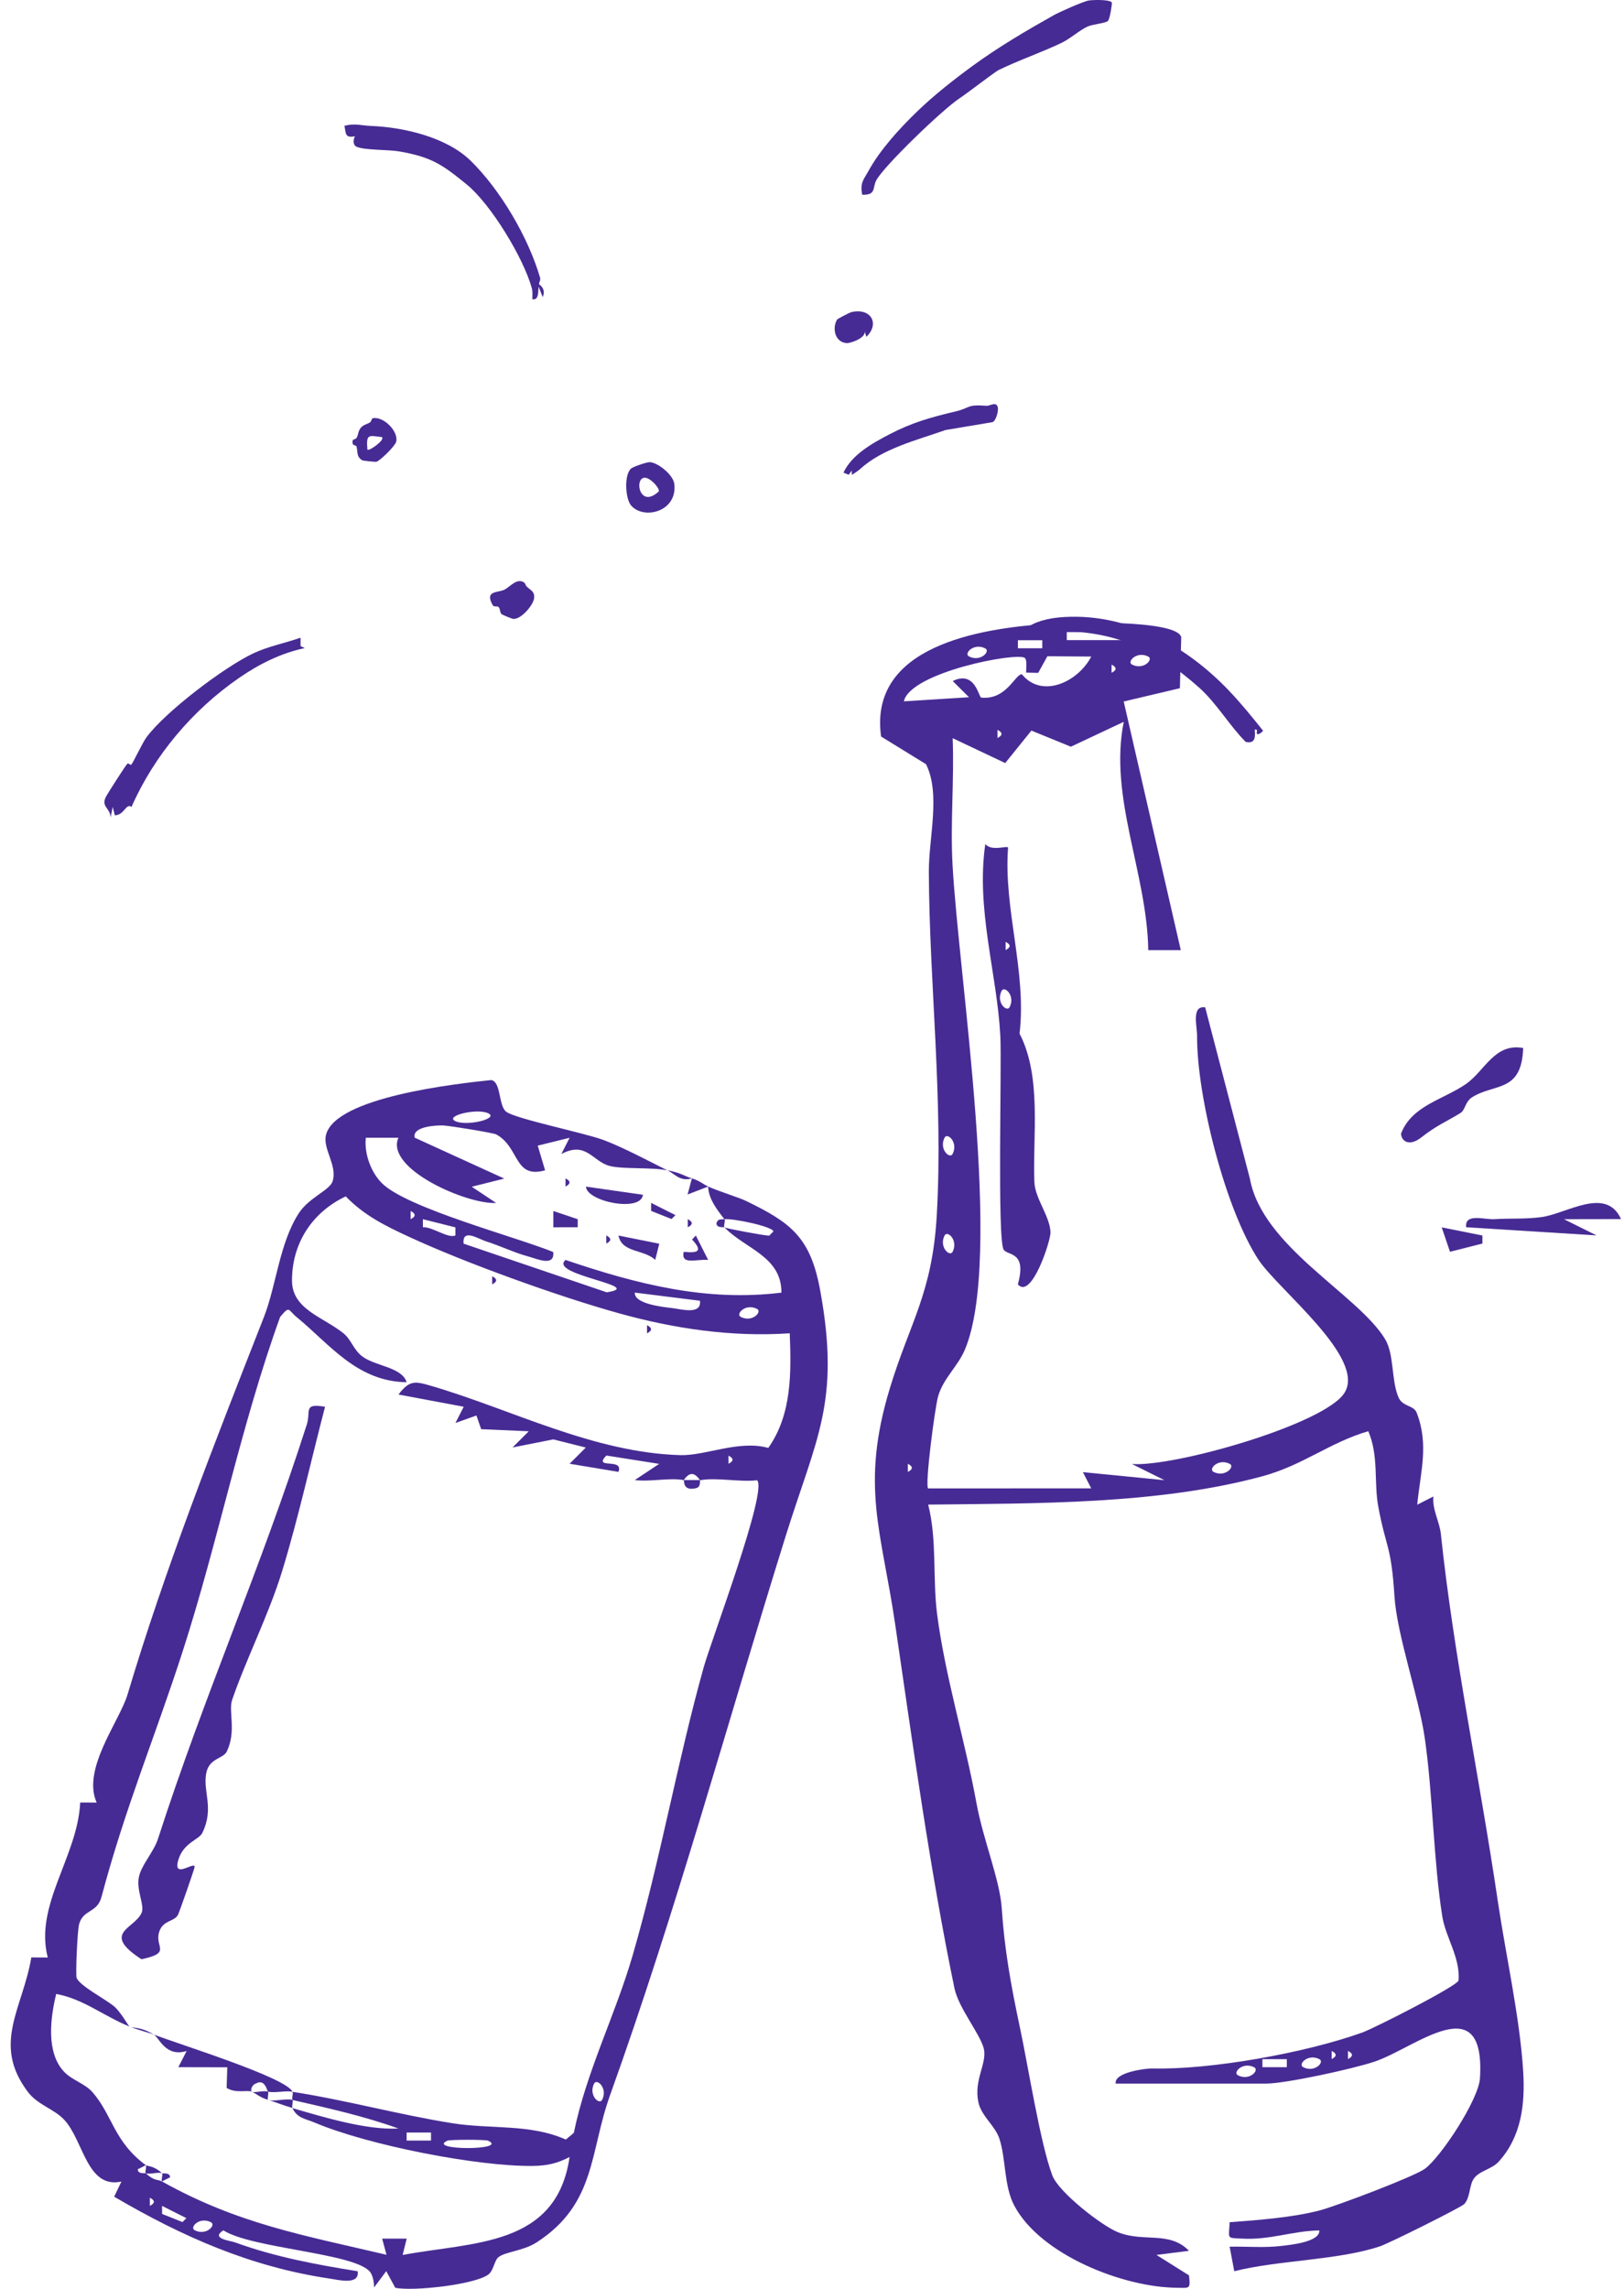 <svg xmlns="http://www.w3.org/2000/svg" width="88" height="124" viewBox="0 0 88 124" fill="none"><path d="M60.044 1.13C59.911 1.262 59.227 1.308 58.937 1.437C58.528 1.618 57.998 2.091 57.547 2.31C56.498 2.818 55.148 3.284 54.109 3.797C53.895 3.903 52.434 5.037 51.977 5.339C51.056 5.949 47.841 9.047 47.476 9.783C47.269 10.203 47.478 10.572 46.721 10.55C46.59 9.889 46.807 9.724 47.068 9.248C47.686 8.124 48.729 6.972 49.717 6.02C50.629 5.143 51.67 4.325 52.7 3.571C54.103 2.546 55.605 1.664 57.103 0.822C57.406 0.652 58.692 0.078 58.999 0.027C59.229 -0.011 60.128 -0.033 60.245 0.131C60.276 0.175 60.139 1.032 60.042 1.127L60.044 1.13Z" fill="#472B94"></path><path d="M25.494 8.698C27.122 10.291 28.631 12.864 29.267 15.049C29.307 15.184 29.186 15.334 29.214 15.398C29.23 15.436 29.603 15.621 29.409 16.097L29.186 15.531C29.155 15.765 29.212 16.291 28.845 16.209C28.845 16.013 28.872 15.807 28.819 15.615C28.366 13.971 26.596 11.056 25.284 9.989C23.962 8.912 23.388 8.51 21.633 8.203C21.061 8.101 19.749 8.146 19.316 7.947C19.106 7.85 19.145 7.549 19.232 7.383C18.706 7.485 18.748 7.264 18.664 6.818C19.194 6.665 19.62 6.804 20.084 6.822C21.865 6.888 24.194 7.43 25.494 8.7V8.698Z" fill="#472B94"></path><path d="M66.593 37.417C67.249 38.102 67.848 38.845 68.441 39.585C68.381 39.682 68.191 39.826 68.105 39.753C68.067 39.722 68.193 39.479 67.992 39.528C68.027 39.941 68.016 40.31 67.499 40.193C66.618 39.304 65.915 38.091 64.991 37.265C62.691 35.203 60.316 34.12 57.187 34.208C56.723 34.222 55.815 34.688 55.769 33.923C56.33 33.576 57.084 33.457 57.74 33.424C61.162 33.252 64.273 34.986 66.593 37.415V37.417Z" fill="#472B94"></path><path d="M16.287 34.546V35.002L16.514 35.112C15.23 35.382 14.039 35.978 12.966 36.719C10.436 38.462 8.361 40.917 7.124 43.719C6.836 43.481 6.732 44.172 6.22 44.17L6.107 43.717L5.994 44.283C5.97 43.75 5.429 43.708 5.767 43.118C5.882 42.917 6.821 41.428 6.918 41.362C6.949 41.342 7.077 41.454 7.104 41.434C7.196 41.37 7.716 40.239 7.937 39.943C8.973 38.548 12.121 36.164 13.697 35.41C14.517 35.019 15.434 34.845 16.287 34.549V34.546Z" fill="#472B94"></path><path d="M46.157 25.719V25.493L45.989 25.721L45.705 25.606C46.162 24.627 47.269 24.013 48.206 23.524C49.394 22.905 50.426 22.609 51.734 22.302C52.616 22.095 52.355 21.9 53.453 21.984C53.643 22 53.975 21.734 54.065 22.055C54.12 22.245 53.972 22.813 53.776 22.872L51.237 23.297C49.668 23.851 47.815 24.3 46.595 25.422C46.538 25.476 46.175 25.736 46.155 25.716L46.157 25.719Z" fill="#472B94"></path><path d="M34.197 27.385C33.877 27.011 33.808 25.685 34.212 25.372C34.327 25.283 35.065 25.022 35.227 25.038C35.688 25.084 36.488 25.738 36.541 26.227C36.709 27.734 34.875 28.174 34.197 27.385ZM35.478 26.211C34.261 24.945 34.405 27.824 35.697 26.624C35.742 26.529 35.551 26.286 35.478 26.211Z" fill="#472B94"></path><path d="M19.305 24.162C19.289 24.118 19.037 24.171 19.114 23.853C19.126 23.806 19.285 23.802 19.333 23.705C19.422 23.535 19.399 23.349 19.563 23.163C19.704 23.004 19.89 22.982 20.051 22.883C20.127 22.836 20.127 22.671 20.21 22.655C20.798 22.553 21.605 23.378 21.468 23.933C21.408 24.169 20.586 24.971 20.396 25.017C20.345 25.031 19.676 24.967 19.623 24.933C19.282 24.724 19.408 24.441 19.307 24.16L19.305 24.162ZM20.699 23.681C19.959 23.592 19.839 23.493 19.908 24.359C19.998 24.463 20.878 23.829 20.699 23.681Z" fill="#472B94"></path><path d="M28.549 31.786C28.759 31.981 28.993 32.051 28.938 32.427C28.878 32.825 28.183 33.605 27.785 33.526C27.712 33.51 27.208 33.302 27.179 33.274C27.071 33.172 27.113 32.958 27.003 32.876C26.934 32.825 26.762 32.902 26.693 32.776C26.254 31.988 26.959 32.124 27.323 31.952C27.637 31.804 27.99 31.3 28.392 31.55C28.454 31.587 28.483 31.724 28.549 31.786Z" fill="#472B94"></path><path d="M46.948 18.247L46.836 17.909C47.001 18.271 46.12 18.601 45.881 18.587C45.24 18.55 45.079 17.779 45.362 17.31C45.384 17.273 46.042 16.932 46.122 16.912C47.198 16.658 47.686 17.538 46.948 18.247Z" fill="#472B94"></path><path d="M60.456 112.879C60.358 112.262 62.126 112.052 62.442 112.061C65.57 112.143 70.723 111.228 73.814 110.116C74.473 109.88 78.989 107.584 79.035 107.292C79.13 106.028 78.335 104.983 78.149 103.796C77.672 100.76 77.641 97.165 77.201 94.141C76.874 91.907 75.697 88.579 75.562 86.482C75.383 83.68 75.111 83.91 74.687 81.636C74.437 80.301 74.722 78.887 74.144 77.537C72.055 78.147 70.606 79.382 68.414 79.977C62.745 81.514 56.149 81.444 50.296 81.514C50.784 83.446 50.53 85.501 50.778 87.439C51.206 90.78 52.309 94.369 52.91 97.675C53.272 99.668 54.18 101.836 54.282 103.387C54.43 105.608 54.768 107.502 55.276 109.889C55.718 111.966 56.372 116.134 57.024 117.86C57.364 118.761 59.684 120.575 60.577 120.933C61.989 121.499 63.365 120.845 64.428 121.941L62.665 122.164L64.426 123.269C64.523 124.043 64.45 123.95 63.759 123.943C60.858 123.917 56.372 122.16 54.958 119.488C54.399 118.432 54.512 116.96 54.156 115.871C53.922 115.157 53.179 114.651 53.016 113.893C52.755 112.686 53.495 111.785 53.312 110.998C53.129 110.211 51.94 108.793 51.717 107.708C50.393 101.315 49.452 94.444 48.5 87.952C47.768 82.969 46.615 80.511 48.212 75.232C49.297 71.648 50.517 70.083 50.76 65.853C51.12 59.569 50.356 53.257 50.331 47.229C50.325 45.399 50.979 42.999 50.179 41.402L47.744 39.903C47.061 35.006 53.056 34.06 56.697 33.8C57.892 33.714 63.792 33.543 64.008 34.525L63.935 37.285L60.891 38.005L63.984 51.476H62.221C62.157 47.3 60.073 43.191 60.893 39.106L58.027 40.454L55.888 39.581L54.47 41.34L51.622 39.992C51.712 42.261 51.491 44.573 51.615 46.842C51.947 52.928 54.382 68.156 52.282 73.126C51.898 74.034 51.107 74.68 50.833 75.652C50.654 76.288 50.11 80.465 50.292 80.637L59.13 80.633L58.679 79.755L63.098 80.191L61.335 79.314C63.606 79.488 71.757 77.172 72.849 75.466C74.055 73.581 69.267 69.877 68.195 68.251C66.397 65.515 64.846 59.385 64.866 56.117C64.868 55.595 64.55 54.464 65.305 54.574L67.729 63.858C68.399 67.55 73.58 70.123 75.049 72.54C75.558 73.376 75.379 74.739 75.772 75.685C75.997 76.231 76.6 76.107 76.768 76.54C77.442 78.275 76.963 79.778 76.795 81.521L77.672 81.073C77.601 81.782 78.008 82.445 78.076 83.103C78.77 89.689 80.184 96.373 81.161 102.99C81.598 105.951 82.354 109.274 82.537 112.216C82.646 113.986 82.447 115.74 81.216 117.104C80.829 117.535 80.153 117.597 79.851 118.047C79.612 118.403 79.667 119.073 79.343 119.409C79.166 119.592 75.277 121.53 74.782 121.696C72.504 122.458 69.291 122.441 66.881 123.046L66.631 121.718C67.572 121.698 68.52 121.789 69.462 121.674C69.908 121.619 71.532 121.466 71.49 120.836C70.018 120.863 68.827 121.367 67.294 121.28C66.437 121.232 66.594 121.327 66.631 120.392C68.158 120.277 70.051 120.136 71.514 119.751C72.411 119.517 76.64 117.917 77.21 117.497C78.096 116.843 80.125 113.74 80.195 112.596C80.502 107.604 76.711 110.938 74.495 111.688C73.297 112.092 69.651 112.881 68.622 112.881H60.451L60.456 112.879ZM60.895 34.244H57.806V34.679H60.895V34.244ZM56.478 34.686H55.157V35.121H56.478V34.686ZM53.387 35.128C52.766 34.81 52.207 35.411 52.508 35.563C53.129 35.881 53.688 35.28 53.387 35.128ZM55.533 35.647C55.146 35.309 49.324 36.418 48.979 37.996L52.506 37.773L51.626 36.896C52.844 36.297 53.031 37.78 53.171 37.793C54.543 37.934 55.005 36.516 55.373 36.531C56.465 37.866 58.414 36.949 59.132 35.57L56.755 35.552L56.257 36.454L55.606 36.441C55.592 36.206 55.672 35.769 55.533 35.647ZM62.221 35.57C61.6 35.252 61.041 35.853 61.342 36.005C61.962 36.323 62.521 35.722 62.221 35.57ZM60.234 36.007V36.449C60.522 36.301 60.522 36.155 60.234 36.007ZM54.052 39.541V39.983C54.34 39.835 54.34 39.689 54.052 39.541ZM51.62 62.514C51.938 61.893 51.337 61.334 51.184 61.635C50.866 62.256 51.467 62.815 51.62 62.514ZM51.62 67.816C51.938 67.195 51.337 66.636 51.184 66.936C50.866 67.557 51.467 68.116 51.62 67.816ZM49.194 79.302V79.744C49.481 79.596 49.481 79.451 49.194 79.302ZM66.638 79.307C66.017 78.989 65.458 79.59 65.758 79.742C66.379 80.06 66.938 79.459 66.638 79.307ZM72.159 111.111V111.553C72.447 111.405 72.447 111.259 72.159 111.111ZM73.043 111.111V111.553C73.33 111.405 73.33 111.259 73.043 111.111ZM69.729 111.557H68.407V111.992H69.729V111.557ZM71.494 111.557C70.873 111.239 70.314 111.84 70.615 111.992C71.236 112.311 71.795 111.71 71.494 111.557ZM67.961 111.999C67.34 111.681 66.781 112.282 67.082 112.434C67.703 112.753 68.262 112.152 67.961 111.999Z" fill="#472B94"></path><path d="M15.85 113.762C15.9 113.893 15.794 114.085 15.85 114.204C15.319 114.052 14.906 113.877 14.524 113.762C14.809 113.875 15.467 113.674 15.85 113.762Z" fill="#472B94"></path><path d="M38.373 64.282C38.952 64.545 40.035 64.872 40.43 65.064C42.87 66.249 43.919 67.031 44.447 69.926C45.547 75.972 44.235 77.895 42.558 83.269C39.401 93.383 36.623 103.584 33.053 113.522C31.946 116.6 32.301 119.395 29.084 121.481C28.362 121.95 27.381 121.987 27.009 122.286C26.78 122.469 26.749 123.03 26.444 123.24C25.651 123.784 22.376 124.142 21.419 123.945L20.929 123.042L20.27 123.928C20.273 123.651 20.202 123.254 20.036 123.064C19.166 122.056 13.649 121.817 12.102 120.832C11.401 121.287 12.444 121.378 12.76 121.492C14.895 122.27 17.144 122.69 19.382 123.048C19.495 123.815 18.342 123.517 17.878 123.448C13.589 122.814 9.883 121.176 6.187 119.009L6.58 118.189C4.713 118.593 4.539 116.005 3.496 114.859C2.943 114.251 2.046 114.05 1.501 113.32C-0.45 110.72 1.233 108.815 1.697 106.046L2.588 106.05C1.85 103.211 4.207 100.587 4.346 97.653L5.237 97.657C4.424 95.838 6.476 93.255 6.912 91.799C8.944 84.999 11.563 78.332 14.3 71.356C14.974 69.636 15.14 67.358 16.187 65.734C16.737 64.881 17.869 64.481 18.021 64.004C18.297 63.148 17.482 62.251 17.663 61.495C18.156 59.429 24.767 58.707 26.614 58.514C27.16 58.601 27.005 59.885 27.421 60.223C27.893 60.607 31.703 61.381 32.719 61.767C33.791 62.174 35.112 62.879 36.161 63.405C35.264 63.226 33.753 63.354 33.033 63.166C32.105 62.923 31.771 61.803 30.417 62.521L30.865 61.641L29.093 62.077L28.879 61.195L29.537 63.403C27.838 63.882 28.165 62.15 26.89 61.46C26.729 61.372 24.371 60.989 24.02 60.974C23.682 60.959 22.321 61.014 22.471 61.635L27.326 63.851L25.562 64.293L26.884 65.171C25.337 65.27 20.858 63.327 21.587 61.641H19.822C19.731 62.49 20.091 63.491 20.684 64.09C22.029 65.449 27.964 67.009 29.977 67.829C30.072 68.655 29.075 68.191 28.629 68.072C27.867 67.869 27.111 67.495 26.349 67.257C25.933 67.126 25.028 66.523 25.123 67.378L32.876 70.012C35.096 69.678 29.679 69.077 30.646 68.26C34.484 69.561 38.263 70.536 42.344 70.03C42.346 68.059 40.395 67.67 39.255 66.496C39.361 66.558 41.374 66.934 41.679 66.945L41.908 66.717C41.902 66.457 39.714 65.995 39.255 66.054C38.861 65.544 38.4 64.969 38.371 64.287L38.373 64.282ZM26.446 60.309C25.83 60.028 24.053 60.457 24.683 60.744C25.313 61.031 27.076 60.596 26.446 60.309ZM37.047 80.186C36.27 80.043 35.229 80.292 34.398 80.184L35.719 79.307L32.856 78.856C32.105 79.636 33.815 78.944 33.512 79.742L30.865 79.3L31.744 78.423L29.981 77.981L27.774 78.418L28.653 77.541L26.073 77.428L25.816 76.686L24.678 77.093L25.127 76.213L21.592 75.55C22.191 74.761 22.493 74.827 23.366 75.082C27.688 76.343 32.158 78.706 36.875 78.834C38.232 78.871 40.039 78.001 41.632 78.443C42.914 76.624 42.876 74.361 42.794 72.233C39.646 72.445 36.533 71.986 33.508 71.141C30.238 70.229 25.248 68.434 22.177 67.013C20.887 66.417 19.733 65.851 18.735 64.815C16.905 65.681 15.818 67.371 15.823 69.382C15.827 70.938 17.506 71.345 18.611 72.233C19.04 72.578 19.155 73.141 19.652 73.501C20.368 74.021 21.784 74.067 22.034 74.885C19.325 74.843 17.851 72.808 16.072 71.354C15.597 70.965 15.717 70.704 15.18 71.347C13.039 77.265 11.826 83.499 9.895 89.476C8.383 94.157 6.795 97.894 5.5 102.769C5.266 103.65 4.521 103.429 4.289 104.234C4.192 104.57 4.086 107.016 4.154 107.164C4.36 107.604 5.632 108.258 6.16 108.678C6.525 108.967 6.954 109.76 7.018 109.791C5.608 109.221 4.517 108.293 3.045 108.026C2.725 109.338 2.493 111.197 3.467 112.235C3.905 112.702 4.589 112.867 5.011 113.347C6.09 114.573 6.156 116.01 7.902 117.303L7.466 117.524C7.466 117.804 7.868 117.714 7.902 117.745C8.39 118.189 8.538 118.05 8.785 118.187C12.882 120.476 16.426 121.095 20.942 122.155L20.708 121.28H22.038L21.817 122.166C25.644 121.448 30.158 121.727 30.863 116.861C30.196 117.205 29.65 117.331 28.885 117.342C25.865 117.384 19.904 116.207 17.049 114.993C16.567 114.788 16.103 114.766 15.849 114.211C17.581 114.71 19.851 115.407 21.594 115.316C19.734 114.646 17.78 114.211 15.849 113.769C15.798 113.639 15.904 113.446 15.849 113.327C18.764 113.778 21.607 114.567 24.53 115.031C26.596 115.36 28.711 115.049 30.66 115.913L31.093 115.552C31.778 112.216 33.342 109.173 34.285 105.924C35.773 100.8 36.707 95.421 38.13 90.332C38.541 88.862 41.612 80.748 41.025 80.195C40.063 80.308 38.831 80.027 37.931 80.195C37.624 79.738 37.346 79.749 37.047 80.195V80.186ZM22.252 65.608V66.05C22.54 65.902 22.54 65.756 22.252 65.608ZM24.678 66.494L22.915 66.052V66.487C23.439 66.457 24.279 67.115 24.678 66.93V66.494ZM37.929 70.47L34.398 70.028C34.354 70.655 35.987 70.814 36.426 70.867C36.908 70.925 38.031 71.25 37.927 70.47H37.929ZM41.02 70.912C40.399 70.593 39.84 71.195 40.141 71.347C40.762 71.665 41.321 71.064 41.02 70.912ZM39.476 78.86V79.302C39.763 79.154 39.763 79.008 39.476 78.86ZM32.628 113.76C32.947 113.139 32.346 112.58 32.193 112.881C31.875 113.502 32.476 114.061 32.628 113.76ZM23.355 115.533H22.034V115.968H23.355V115.533ZM26.446 115.974C26.307 115.91 24.38 115.91 24.241 115.974C23.079 116.507 27.608 116.507 26.446 115.974ZM8.12 119.064V119.506C8.408 119.358 8.408 119.212 8.12 119.064ZM8.783 119.943L9.888 120.383L10.1 120.171L8.783 119.508V119.943ZM11.43 120.392C10.809 120.074 10.25 120.675 10.551 120.827C11.172 121.145 11.731 120.544 11.43 120.392Z" fill="#472B94"></path><path d="M14.524 113.32C14.576 113.345 14.471 113.743 14.524 113.762C14.06 113.623 13.907 113.437 13.64 113.32C13.741 113.404 14.322 113.232 14.524 113.32Z" fill="#472B94"></path><path d="M37.489 63.84C36.855 64.03 36.572 63.603 36.164 63.398C36.913 63.546 37.063 63.707 37.489 63.84Z" fill="#472B94"></path><path d="M8.781 118.179C8.715 118.115 8.845 117.762 8.781 117.738C8.814 117.768 9.216 117.678 9.216 117.958L8.781 118.179Z" fill="#472B94"></path><path d="M37.932 80.186C37.907 80.191 38.014 80.555 37.709 80.626C36.966 80.8 37.094 80.195 37.05 80.186H37.934H37.932Z" fill="#472B94"></path><path d="M38.373 64.282L37.258 64.713L37.492 63.84C37.931 63.977 38.097 64.156 38.376 64.282L38.373 64.282Z" fill="#472B94"></path><path d="M15.849 113.32C15.436 113.256 14.91 113.402 14.524 113.32C14.475 113.309 14.369 112.586 13.865 112.88C13.675 112.922 13.545 113.241 13.64 113.32C13.401 113.214 12.774 113.428 12.281 113.114L12.316 111.998L9.663 111.992L10.113 111.117C8.967 111.461 8.635 110.407 8.339 110.226C9.651 110.737 15.496 112.544 15.847 113.318L15.849 113.32Z" fill="#472B94"></path><path d="M39.257 66.491C39.235 66.469 38.822 66.547 38.822 66.27C38.901 66.012 39.063 66.076 39.257 66.049C39.325 66.14 39.184 66.449 39.257 66.491Z" fill="#472B94"></path><path d="M8.781 117.738C8.558 117.654 8.12 117.822 7.897 117.738C7.833 117.714 7.964 117.36 7.897 117.296C8.012 117.38 8.302 117.304 8.781 117.738Z" fill="#472B94"></path><path d="M8.339 110.229C7.979 110.087 7.566 110.01 7.014 109.787C7.235 109.9 7.599 109.78 8.339 110.229Z" fill="#472B94"></path><path d="M82.537 56.775C82.455 59.215 80.993 58.673 79.771 59.445C79.384 59.69 79.408 60.134 79.134 60.302C78.328 60.795 77.857 60.961 77.007 61.628C76.373 62.125 75.935 61.838 75.919 61.414C76.503 59.895 78.182 59.588 79.422 58.737C80.465 58.019 80.973 56.495 82.537 56.777V56.775Z" fill="#472B94"></path><path d="M87.838 66.046L84.749 66.052L86.512 66.93L79.448 66.488C79.351 65.701 80.445 66.088 80.99 66.05C81.843 65.993 82.63 66.059 83.531 65.937C84.888 65.756 87.029 64.251 87.838 66.043V66.046Z" fill="#472B94"></path><path d="M80.328 66.936V67.371L78.571 67.817L78.122 66.494L80.328 66.936Z" fill="#472B94"></path><path d="M55.156 69.581C55.645 67.805 54.653 68.039 54.394 67.718C54.025 67.263 54.29 57.708 54.204 56.108C54.025 52.736 52.876 49.258 53.391 45.726C53.736 46.155 54.637 45.77 54.624 45.932C54.374 49.253 55.642 52.641 55.247 55.998C56.46 58.329 55.954 61.553 56.049 64.028C56.084 64.938 56.886 65.873 56.924 66.755C56.944 67.206 55.892 70.439 55.154 69.581H55.156ZM54.493 51.028V51.469C54.781 51.321 54.781 51.176 54.493 51.028ZM54.71 54.561C55.028 53.94 54.427 53.381 54.275 53.681C53.956 54.303 54.557 54.862 54.71 54.561Z" fill="#472B94"></path><path d="M17.614 76.213C16.839 79.174 16.178 82.213 15.281 85.141C14.572 87.457 13.304 89.96 12.575 92.106C12.371 92.707 12.82 93.79 12.292 94.884C12.091 95.302 11.335 95.235 11.176 96.062C10.981 97.074 11.622 97.947 10.964 99.299C10.78 99.677 9.958 99.819 9.671 100.738C9.313 101.887 10.61 100.76 10.542 101.164C10.52 101.299 9.753 103.505 9.649 103.726C9.466 104.112 8.871 104.011 8.646 104.605C8.314 105.485 9.379 105.781 7.665 106.145C5.447 104.707 7.3 104.499 7.676 103.622C7.846 103.224 7.389 102.442 7.521 101.719C7.643 101.049 8.328 100.344 8.56 99.624C11.118 91.706 14.075 85.125 16.622 77.185C16.861 76.441 16.404 76.008 17.614 76.213Z" fill="#472B94"></path><path d="M26.669 69.141C26.956 69.289 26.956 69.435 26.669 69.583V69.141Z" fill="#472B94"></path><path d="M35.061 71.793C35.348 71.941 35.348 72.087 35.061 72.235V71.793Z" fill="#472B94"></path><path d="M34.838 64.728C34.741 65.694 31.791 65.102 31.751 64.287L34.838 64.728Z" fill="#472B94"></path><path d="M35.724 67.378L35.505 68.255C34.882 67.672 33.7 67.884 33.514 66.938L35.724 67.38V67.378Z" fill="#472B94"></path><path d="M38.371 68.255C37.666 68.217 36.89 68.538 37.049 67.82C37.856 67.901 38.079 67.773 37.5 67.152L37.706 66.938L38.371 68.255Z" fill="#472B94"></path><path d="M31.305 66.052V66.487L29.983 66.49V65.608L31.305 66.052Z" fill="#472B94"></path><path d="M35.282 65.603V65.168L36.599 65.831L36.389 66.043L35.282 65.603Z" fill="#472B94"></path><path d="M32.852 66.931C33.139 67.08 33.139 67.225 32.852 67.374V66.931Z" fill="#472B94"></path><path d="M37.268 66.049C37.556 66.198 37.556 66.343 37.268 66.491V66.049Z" fill="#472B94"></path><path d="M30.644 63.84C30.932 63.988 30.932 64.134 30.644 64.282V63.84Z" fill="#472B94"></path></svg>